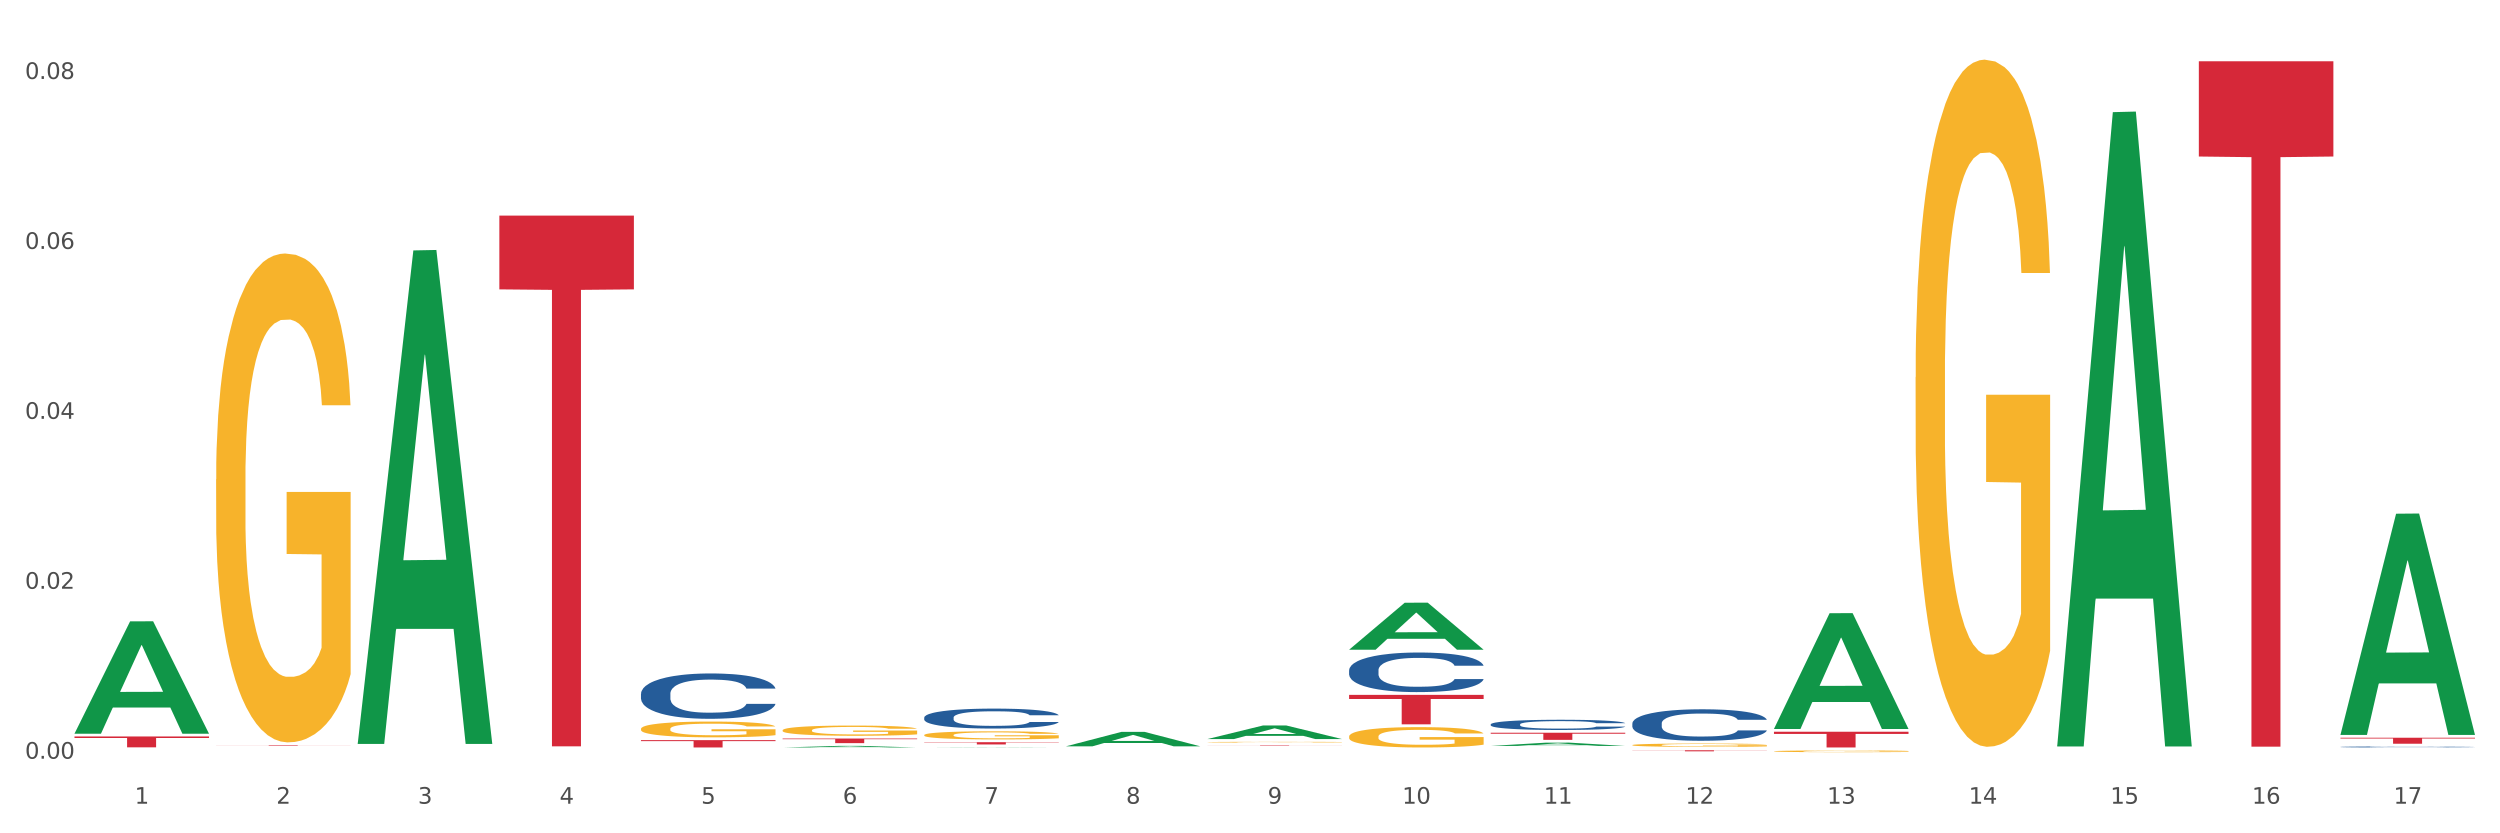 <?xml version="1.0" encoding="utf-8" standalone="no"?>
<!DOCTYPE svg PUBLIC "-//W3C//DTD SVG 1.1//EN"
  "http://www.w3.org/Graphics/SVG/1.1/DTD/svg11.dtd">
<svg xmlns:xlink="http://www.w3.org/1999/xlink" width="1080pt" height="360pt" viewBox="0 0 1080 360" xmlns="http://www.w3.org/2000/svg" version="1.1">
 <rect x="0" y="0" width="1080" height="360" fill="#333333" stroke="none"/>
 <defs>
  <style type="text/css">*{stroke-linejoin: round; stroke-linecap: butt}</style>
 </defs>
 <g id="figure_1">
  <g id="patch_1">
   <path d="M 0 360 
L 1080 360 
L 1080 0 
L 0 0 
z
" style="fill: #ffffff; stroke: #ffffff; stroke-linejoin: miter"/>
  </g>
  <g id="axes_1">
   <g id="matplotlib.axis_1">
    <g id="xtick_1">
     <g id="text_1">
      <!-- 1 -->
      <g style="fill: #4d4d4d" transform="translate(58.182 347.204) scale(0.096 -0.096)">
       <defs>
        <path id="DejaVuSans-31" d="M 794 531 
L 1825 531 
L 1825 4091 
L 703 3866 
L 703 4441 
L 1819 4666 
L 2450 4666 
L 2450 531 
L 3481 531 
L 3481 0 
L 794 0 
L 794 531 
z
" transform="scale(0.016)"/>
       </defs>
       <use xlink:href="#DejaVuSans-31"/>
      </g>
     </g>
    </g>
    <g id="xtick_2">
     <g id="text_2">
      <!-- 2 -->
      <g style="fill: #4d4d4d" transform="translate(119.364 347.204) scale(0.096 -0.096)">
       <defs>
        <path id="DejaVuSans-32" d="M 1228 531 
L 3431 531 
L 3431 0 
L 469 0 
L 469 531 
Q 828 903 1448 1529 
Q 2069 2156 2228 2338 
Q 2531 2678 2651 2914 
Q 2772 3150 2772 3378 
Q 2772 3750 2511 3984 
Q 2250 4219 1831 4219 
Q 1534 4219 1204 4116 
Q 875 4013 500 3803 
L 500 4441 
Q 881 4594 1212 4672 
Q 1544 4750 1819 4750 
Q 2544 4750 2975 4387 
Q 3406 4025 3406 3419 
Q 3406 3131 3298 2873 
Q 3191 2616 2906 2266 
Q 2828 2175 2409 1742 
Q 1991 1309 1228 531 
z
" transform="scale(0.016)"/>
       </defs>
       <use xlink:href="#DejaVuSans-32"/>
      </g>
     </g>
    </g>
    <g id="xtick_3">
     <g id="text_3">
      <!-- 3 -->
      <g style="fill: #4d4d4d" transform="translate(180.545 347.204) scale(0.096 -0.096)">
       <defs>
        <path id="DejaVuSans-33" d="M 2597 2516 
Q 3050 2419 3304 2112 
Q 3559 1806 3559 1356 
Q 3559 666 3084 287 
Q 2609 -91 1734 -91 
Q 1441 -91 1130 -33 
Q 819 25 488 141 
L 488 750 
Q 750 597 1062 519 
Q 1375 441 1716 441 
Q 2309 441 2620 675 
Q 2931 909 2931 1356 
Q 2931 1769 2642 2001 
Q 2353 2234 1838 2234 
L 1294 2234 
L 1294 2753 
L 1863 2753 
Q 2328 2753 2575 2939 
Q 2822 3125 2822 3475 
Q 2822 3834 2567 4026 
Q 2313 4219 1838 4219 
Q 1578 4219 1281 4162 
Q 984 4106 628 3988 
L 628 4550 
Q 988 4650 1302 4700 
Q 1616 4750 1894 4750 
Q 2613 4750 3031 4423 
Q 3450 4097 3450 3541 
Q 3450 3153 3228 2886 
Q 3006 2619 2597 2516 
z
" transform="scale(0.016)"/>
       </defs>
       <use xlink:href="#DejaVuSans-33"/>
      </g>
     </g>
    </g>
    <g id="xtick_4">
     <g id="text_4">
      <!-- 4 -->
      <g style="fill: #4d4d4d" transform="translate(241.726 347.204) scale(0.096 -0.096)">
       <defs>
        <path id="DejaVuSans-34" d="M 2419 4116 
L 825 1625 
L 2419 1625 
L 2419 4116 
z
M 2253 4666 
L 3047 4666 
L 3047 1625 
L 3713 1625 
L 3713 1100 
L 3047 1100 
L 3047 0 
L 2419 0 
L 2419 1100 
L 313 1100 
L 313 1709 
L 2253 4666 
z
" transform="scale(0.016)"/>
       </defs>
       <use xlink:href="#DejaVuSans-34"/>
      </g>
     </g>
    </g>
    <g id="xtick_5">
     <g id="text_5">
      <!-- 5 -->
      <g style="fill: #4d4d4d" transform="translate(302.908 347.204) scale(0.096 -0.096)">
       <defs>
        <path id="DejaVuSans-35" d="M 691 4666 
L 3169 4666 
L 3169 4134 
L 1269 4134 
L 1269 2991 
Q 1406 3038 1543 3061 
Q 1681 3084 1819 3084 
Q 2600 3084 3056 2656 
Q 3513 2228 3513 1497 
Q 3513 744 3044 326 
Q 2575 -91 1722 -91 
Q 1428 -91 1123 -41 
Q 819 9 494 109 
L 494 744 
Q 775 591 1075 516 
Q 1375 441 1709 441 
Q 2250 441 2565 725 
Q 2881 1009 2881 1497 
Q 2881 1984 2565 2268 
Q 2250 2553 1709 2553 
Q 1456 2553 1204 2497 
Q 953 2441 691 2322 
L 691 4666 
z
" transform="scale(0.016)"/>
       </defs>
       <use xlink:href="#DejaVuSans-35"/>
      </g>
     </g>
    </g>
    <g id="xtick_6">
     <g id="text_6">
      <!-- 6 -->
      <g style="fill: #4d4d4d" transform="translate(364.089 347.204) scale(0.096 -0.096)">
       <defs>
        <path id="DejaVuSans-36" d="M 2113 2584 
Q 1688 2584 1439 2293 
Q 1191 2003 1191 1497 
Q 1191 994 1439 701 
Q 1688 409 2113 409 
Q 2538 409 2786 701 
Q 3034 994 3034 1497 
Q 3034 2003 2786 2293 
Q 2538 2584 2113 2584 
z
M 3366 4563 
L 3366 3988 
Q 3128 4100 2886 4159 
Q 2644 4219 2406 4219 
Q 1781 4219 1451 3797 
Q 1122 3375 1075 2522 
Q 1259 2794 1537 2939 
Q 1816 3084 2150 3084 
Q 2853 3084 3261 2657 
Q 3669 2231 3669 1497 
Q 3669 778 3244 343 
Q 2819 -91 2113 -91 
Q 1303 -91 875 529 
Q 447 1150 447 2328 
Q 447 3434 972 4092 
Q 1497 4750 2381 4750 
Q 2619 4750 2861 4703 
Q 3103 4656 3366 4563 
z
" transform="scale(0.016)"/>
       </defs>
       <use xlink:href="#DejaVuSans-36"/>
      </g>
     </g>
    </g>
    <g id="xtick_7">
     <g id="text_7">
      <!-- 7 -->
      <g style="fill: #4d4d4d" transform="translate(425.271 347.204) scale(0.096 -0.096)">
       <defs>
        <path id="DejaVuSans-37" d="M 525 4666 
L 3525 4666 
L 3525 4397 
L 1831 0 
L 1172 0 
L 2766 4134 
L 525 4134 
L 525 4666 
z
" transform="scale(0.016)"/>
       </defs>
       <use xlink:href="#DejaVuSans-37"/>
      </g>
     </g>
    </g>
    <g id="xtick_8">
     <g id="text_8">
      <!-- 8 -->
      <g style="fill: #4d4d4d" transform="translate(486.452 347.204) scale(0.096 -0.096)">
       <defs>
        <path id="DejaVuSans-38" d="M 2034 2216 
Q 1584 2216 1326 1975 
Q 1069 1734 1069 1313 
Q 1069 891 1326 650 
Q 1584 409 2034 409 
Q 2484 409 2743 651 
Q 3003 894 3003 1313 
Q 3003 1734 2745 1975 
Q 2488 2216 2034 2216 
z
M 1403 2484 
Q 997 2584 770 2862 
Q 544 3141 544 3541 
Q 544 4100 942 4425 
Q 1341 4750 2034 4750 
Q 2731 4750 3128 4425 
Q 3525 4100 3525 3541 
Q 3525 3141 3298 2862 
Q 3072 2584 2669 2484 
Q 3125 2378 3379 2068 
Q 3634 1759 3634 1313 
Q 3634 634 3220 271 
Q 2806 -91 2034 -91 
Q 1263 -91 848 271 
Q 434 634 434 1313 
Q 434 1759 690 2068 
Q 947 2378 1403 2484 
z
M 1172 3481 
Q 1172 3119 1398 2916 
Q 1625 2713 2034 2713 
Q 2441 2713 2670 2916 
Q 2900 3119 2900 3481 
Q 2900 3844 2670 4047 
Q 2441 4250 2034 4250 
Q 1625 4250 1398 4047 
Q 1172 3844 1172 3481 
z
" transform="scale(0.016)"/>
       </defs>
       <use xlink:href="#DejaVuSans-38"/>
      </g>
     </g>
    </g>
    <g id="xtick_9">
     <g id="text_9">
      <!-- 9 -->
      <g style="fill: #4d4d4d" transform="translate(547.634 347.204) scale(0.096 -0.096)">
       <defs>
        <path id="DejaVuSans-39" d="M 703 97 
L 703 672 
Q 941 559 1184 500 
Q 1428 441 1663 441 
Q 2288 441 2617 861 
Q 2947 1281 2994 2138 
Q 2813 1869 2534 1725 
Q 2256 1581 1919 1581 
Q 1219 1581 811 2004 
Q 403 2428 403 3163 
Q 403 3881 828 4315 
Q 1253 4750 1959 4750 
Q 2769 4750 3195 4129 
Q 3622 3509 3622 2328 
Q 3622 1225 3098 567 
Q 2575 -91 1691 -91 
Q 1453 -91 1209 -44 
Q 966 3 703 97 
z
M 1959 2075 
Q 2384 2075 2632 2365 
Q 2881 2656 2881 3163 
Q 2881 3666 2632 3958 
Q 2384 4250 1959 4250 
Q 1534 4250 1286 3958 
Q 1038 3666 1038 3163 
Q 1038 2656 1286 2365 
Q 1534 2075 1959 2075 
z
" transform="scale(0.016)"/>
       </defs>
       <use xlink:href="#DejaVuSans-39"/>
      </g>
     </g>
    </g>
    <g id="xtick_10">
     <g id="text_10">
      <!-- 10 -->
      <g style="fill: #4d4d4d" transform="translate(605.761 347.204) scale(0.096 -0.096)">
       <defs>
        <path id="DejaVuSans-30" d="M 2034 4250 
Q 1547 4250 1301 3770 
Q 1056 3291 1056 2328 
Q 1056 1369 1301 889 
Q 1547 409 2034 409 
Q 2525 409 2770 889 
Q 3016 1369 3016 2328 
Q 3016 3291 2770 3770 
Q 2525 4250 2034 4250 
z
M 2034 4750 
Q 2819 4750 3233 4129 
Q 3647 3509 3647 2328 
Q 3647 1150 3233 529 
Q 2819 -91 2034 -91 
Q 1250 -91 836 529 
Q 422 1150 422 2328 
Q 422 3509 836 4129 
Q 1250 4750 2034 4750 
z
" transform="scale(0.016)"/>
       </defs>
       <use xlink:href="#DejaVuSans-31"/>
       <use xlink:href="#DejaVuSans-30" transform="translate(63.623 0)"/>
      </g>
     </g>
    </g>
    <g id="xtick_11">
     <g id="text_11">
      <!-- 11 -->
      <g style="fill: #4d4d4d" transform="translate(666.942 347.204) scale(0.096 -0.096)">
       <use xlink:href="#DejaVuSans-31"/>
       <use xlink:href="#DejaVuSans-31" transform="translate(63.623 0)"/>
      </g>
     </g>
    </g>
    <g id="xtick_12">
     <g id="text_12">
      <!-- 12 -->
      <g style="fill: #4d4d4d" transform="translate(728.124 347.204) scale(0.096 -0.096)">
       <use xlink:href="#DejaVuSans-31"/>
       <use xlink:href="#DejaVuSans-32" transform="translate(63.623 0)"/>
      </g>
     </g>
    </g>
    <g id="xtick_13">
     <g id="text_13">
      <!-- 13 -->
      <g style="fill: #4d4d4d" transform="translate(789.305 347.204) scale(0.096 -0.096)">
       <use xlink:href="#DejaVuSans-31"/>
       <use xlink:href="#DejaVuSans-33" transform="translate(63.623 0)"/>
      </g>
     </g>
    </g>
    <g id="xtick_14">
     <g id="text_14">
      <!-- 14 -->
      <g style="fill: #4d4d4d" transform="translate(850.487 347.204) scale(0.096 -0.096)">
       <use xlink:href="#DejaVuSans-31"/>
       <use xlink:href="#DejaVuSans-34" transform="translate(63.623 0)"/>
      </g>
     </g>
    </g>
    <g id="xtick_15">
     <g id="text_15">
      <!-- 15 -->
      <g style="fill: #4d4d4d" transform="translate(911.668 347.204) scale(0.096 -0.096)">
       <use xlink:href="#DejaVuSans-31"/>
       <use xlink:href="#DejaVuSans-35" transform="translate(63.623 0)"/>
      </g>
     </g>
    </g>
    <g id="xtick_16">
     <g id="text_16">
      <!-- 16 -->
      <g style="fill: #4d4d4d" transform="translate(972.849 347.204) scale(0.096 -0.096)">
       <use xlink:href="#DejaVuSans-31"/>
       <use xlink:href="#DejaVuSans-36" transform="translate(63.623 0)"/>
      </g>
     </g>
    </g>
    <g id="xtick_17">
     <g id="text_17">
      <!-- 17 -->
      <g style="fill: #4d4d4d" transform="translate(1034.031 347.204) scale(0.096 -0.096)">
       <use xlink:href="#DejaVuSans-31"/>
       <use xlink:href="#DejaVuSans-37" transform="translate(63.623 0)"/>
      </g>
     </g>
    </g>
    <g id="xtick_18"/>
    <g id="xtick_19"/>
    <g id="xtick_20"/>
    <g id="xtick_21"/>
    <g id="xtick_22"/>
    <g id="xtick_23"/>
    <g id="xtick_24"/>
    <g id="xtick_25"/>
    <g id="xtick_26"/>
    <g id="xtick_27"/>
    <g id="xtick_28"/>
    <g id="xtick_29"/>
    <g id="xtick_30"/>
    <g id="xtick_31"/>
    <g id="xtick_32"/>
    <g id="xtick_33"/>
   </g>
   <g id="matplotlib.axis_2">
    <g id="ytick_1">
     <g id="text_18">
      <!-- 0.00 -->
      <g style="fill: #4d4d4d" transform="translate(10.8 327.759) scale(0.096 -0.096)">
       <defs>
        <path id="DejaVuSans-2e" d="M 684 794 
L 1344 794 
L 1344 0 
L 684 0 
L 684 794 
z
" transform="scale(0.016)"/>
       </defs>
       <use xlink:href="#DejaVuSans-30"/>
       <use xlink:href="#DejaVuSans-2e" transform="translate(63.623 0)"/>
       <use xlink:href="#DejaVuSans-30" transform="translate(95.41 0)"/>
       <use xlink:href="#DejaVuSans-30" transform="translate(159.033 0)"/>
      </g>
     </g>
    </g>
    <g id="ytick_2">
     <g id="text_19">
      <!-- 0.02 -->
      <g style="fill: #4d4d4d" transform="translate(10.8 254.347) scale(0.096 -0.096)">
       <use xlink:href="#DejaVuSans-30"/>
       <use xlink:href="#DejaVuSans-2e" transform="translate(63.623 0)"/>
       <use xlink:href="#DejaVuSans-30" transform="translate(95.41 0)"/>
       <use xlink:href="#DejaVuSans-32" transform="translate(159.033 0)"/>
      </g>
     </g>
    </g>
    <g id="ytick_3">
     <g id="text_20">
      <!-- 0.04 -->
      <g style="fill: #4d4d4d" transform="translate(10.8 180.935) scale(0.096 -0.096)">
       <use xlink:href="#DejaVuSans-30"/>
       <use xlink:href="#DejaVuSans-2e" transform="translate(63.623 0)"/>
       <use xlink:href="#DejaVuSans-30" transform="translate(95.41 0)"/>
       <use xlink:href="#DejaVuSans-34" transform="translate(159.033 0)"/>
      </g>
     </g>
    </g>
    <g id="ytick_4">
     <g id="text_21">
      <!-- 0.06 -->
      <g style="fill: #4d4d4d" transform="translate(10.8 107.522) scale(0.096 -0.096)">
       <use xlink:href="#DejaVuSans-30"/>
       <use xlink:href="#DejaVuSans-2e" transform="translate(63.623 0)"/>
       <use xlink:href="#DejaVuSans-30" transform="translate(95.41 0)"/>
       <use xlink:href="#DejaVuSans-36" transform="translate(159.033 0)"/>
      </g>
     </g>
    </g>
    <g id="ytick_5">
     <g id="text_22">
      <!-- 0.08 -->
      <g style="fill: #4d4d4d" transform="translate(10.8 34.11) scale(0.096 -0.096)">
       <use xlink:href="#DejaVuSans-30"/>
       <use xlink:href="#DejaVuSans-2e" transform="translate(63.623 0)"/>
       <use xlink:href="#DejaVuSans-30" transform="translate(95.41 0)"/>
       <use xlink:href="#DejaVuSans-38" transform="translate(159.033 0)"/>
      </g>
     </g>
    </g>
    <g id="ytick_6"/>
    <g id="ytick_7"/>
    <g id="ytick_8"/>
    <g id="ytick_9"/>
   </g>
   <g id="PolyCollection_1">
    <path d="M 32.175 316.882 
L 32.235 316.836 
L 56.203 268.431 
L 66.15 268.386 
L 90.297 316.973 
L 78.793 316.973 
L 73.58 305.659 
L 48.833 305.659 
L 48.653 305.841 
L 43.62 316.973 
L 32.175 316.973 
L 32.175 316.882 
L 51.949 298.907 
L 70.464 298.861 
L 61.296 278.742 
L 61.176 278.65 
L 61.056 278.787 
L 51.889 298.861 
L 51.949 298.907 
L 32.175 316.882 
z
" clip-path="url(#pb3b359bdb6)" style="fill: #109648"/>
    <path d="M 949.896 26.472 
L 1008.019 26.472 
L 1008.019 67.617 
L 985.155 67.895 
L 985.155 322.548 
L 972.622 322.548 
L 972.622 67.895 
L 949.896 67.617 
L 949.896 26.75 
L 949.896 26.472 
z
" clip-path="url(#pb3b359bdb6)" style="fill: #d62839"/>
    <path d="M 766.352 316.114 
L 824.474 316.114 
L 824.474 317.06 
L 801.611 317.066 
L 801.611 322.918 
L 789.078 322.918 
L 789.078 317.066 
L 766.352 317.06 
L 766.352 316.121 
L 766.352 316.114 
z
" clip-path="url(#pb3b359bdb6)" style="fill: #d62839"/>
    <path d="M 705.171 324.112 
L 763.293 324.112 
L 763.293 324.176 
L 740.43 324.176 
L 740.43 324.573 
L 727.896 324.573 
L 727.896 324.176 
L 705.171 324.176 
L 705.171 324.112 
L 705.171 324.112 
z
" clip-path="url(#pb3b359bdb6)" style="fill: #d62839"/>
    <path d="M 643.989 316.549 
L 702.112 316.549 
L 702.112 316.976 
L 679.248 316.979 
L 679.248 319.625 
L 666.715 319.625 
L 666.715 316.979 
L 643.989 316.976 
L 643.989 316.552 
L 643.989 316.549 
z
" clip-path="url(#pb3b359bdb6)" style="fill: #d62839"/>
    <path d="M 582.808 300.183 
L 640.93 300.183 
L 640.93 301.954 
L 618.067 301.966 
L 618.067 312.924 
L 605.533 312.924 
L 605.533 301.966 
L 582.808 301.954 
L 582.808 300.195 
L 582.808 300.183 
z
" clip-path="url(#pb3b359bdb6)" style="fill: #d62839"/>
    <path d="M 276.901 299.735 
L 276.969 299.717 
L 276.969 299.216 
L 277.175 298.536 
L 277.931 297.284 
L 278.893 296.335 
L 280.542 295.226 
L 281.435 294.761 
L 282.603 294.242 
L 285.008 293.401 
L 287.756 292.685 
L 289.679 292.291 
L 291.122 292.041 
L 294.351 291.594 
L 296.206 291.397 
L 298.13 291.236 
L 299.779 291.128 
L 302.527 291.003 
L 304.725 290.949 
L 307.267 290.932 
L 309.397 290.949 
L 312.214 291.021 
L 316.336 291.236 
L 317.916 291.361 
L 320.046 291.576 
L 322.244 291.862 
L 324.031 292.148 
L 326.092 292.56 
L 328.221 293.097 
L 330.283 293.777 
L 331.725 294.403 
L 332.893 295.065 
L 333.924 295.87 
L 334.679 296.747 
L 335.023 297.48 
L 322.45 297.48 
L 322.107 296.818 
L 321.42 296.103 
L 320.733 295.619 
L 319.977 295.226 
L 318.809 294.779 
L 317.779 294.492 
L 316.061 294.152 
L 314.481 293.938 
L 313.176 293.812 
L 311.595 293.705 
L 308.229 293.598 
L 305.824 293.598 
L 304.313 293.633 
L 302.458 293.723 
L 300.878 293.848 
L 299.023 294.063 
L 297.58 294.295 
L 296.137 294.6 
L 295.313 294.814 
L 294.076 295.208 
L 293.252 295.53 
L 292.153 296.085 
L 291.534 296.478 
L 290.435 297.498 
L 289.954 298.25 
L 289.748 298.769 
L 289.611 299.341 
L 289.611 302.133 
L 290.023 303.385 
L 290.366 303.922 
L 290.916 304.53 
L 291.947 305.317 
L 293.458 306.087 
L 295.038 306.642 
L 296.343 306.982 
L 297.58 307.232 
L 298.817 307.429 
L 300.328 307.608 
L 301.565 307.715 
L 303.42 307.822 
L 305.618 307.876 
L 307.336 307.876 
L 310.84 307.787 
L 312.42 307.697 
L 313.931 307.572 
L 315.58 307.375 
L 316.886 307.16 
L 317.641 306.999 
L 318.878 306.659 
L 319.84 306.302 
L 320.664 305.89 
L 321.214 305.532 
L 321.832 304.995 
L 322.313 304.387 
L 322.45 304.065 
L 335.023 304.065 
L 334.748 304.709 
L 334.267 305.335 
L 333.305 306.176 
L 332.55 306.659 
L 331.382 307.25 
L 330.145 307.751 
L 328.428 308.306 
L 326.847 308.717 
L 325.199 309.075 
L 323.412 309.397 
L 320.183 309.844 
L 319.015 309.97 
L 316.542 310.184 
L 314.618 310.31 
L 311.802 310.435 
L 308.916 310.506 
L 305.893 310.524 
L 303.214 310.489 
L 300.26 310.381 
L 298.405 310.274 
L 296.343 310.113 
L 293.939 309.862 
L 291.672 309.558 
L 289.542 309.2 
L 287.55 308.789 
L 285.695 308.323 
L 283.29 307.554 
L 281.504 306.803 
L 280.198 306.105 
L 279.305 305.514 
L 278.412 304.763 
L 277.931 304.244 
L 277.175 302.991 
L 276.901 301.828 
L 276.901 299.735 
z
" clip-path="url(#pb3b359bdb6)" style="fill: #255c99"/>
    <path d="M 399.263 309.987 
L 399.332 309.979 
L 399.332 309.758 
L 399.538 309.459 
L 400.294 308.909 
L 401.256 308.491 
L 402.905 308.004 
L 403.798 307.799 
L 404.966 307.571 
L 407.37 307.201 
L 410.118 306.886 
L 412.042 306.713 
L 413.485 306.603 
L 416.714 306.406 
L 418.569 306.319 
L 420.493 306.249 
L 422.141 306.201 
L 424.89 306.146 
L 427.088 306.123 
L 429.63 306.115 
L 431.76 306.123 
L 434.577 306.154 
L 438.699 306.249 
L 440.279 306.304 
L 442.409 306.398 
L 444.607 306.524 
L 446.393 306.65 
L 448.455 306.831 
L 450.584 307.067 
L 452.645 307.366 
L 454.088 307.642 
L 455.256 307.933 
L 456.287 308.287 
L 457.042 308.672 
L 457.386 308.995 
L 444.813 308.995 
L 444.47 308.704 
L 443.783 308.389 
L 443.096 308.177 
L 442.34 308.004 
L 441.172 307.807 
L 440.142 307.681 
L 438.424 307.531 
L 436.844 307.437 
L 435.538 307.382 
L 433.958 307.335 
L 430.592 307.287 
L 428.187 307.287 
L 426.676 307.303 
L 424.821 307.343 
L 423.241 307.398 
L 421.386 307.492 
L 419.943 307.594 
L 418.5 307.728 
L 417.676 307.823 
L 416.439 307.996 
L 415.615 308.137 
L 414.515 308.381 
L 413.897 308.554 
L 412.798 309.003 
L 412.317 309.334 
L 412.111 309.562 
L 411.973 309.814 
L 411.973 311.041 
L 412.386 311.592 
L 412.729 311.828 
L 413.279 312.096 
L 414.309 312.442 
L 415.821 312.78 
L 417.401 313.024 
L 418.706 313.174 
L 419.943 313.284 
L 421.18 313.371 
L 422.691 313.449 
L 423.928 313.496 
L 425.783 313.544 
L 427.981 313.567 
L 429.699 313.567 
L 433.203 313.528 
L 434.783 313.489 
L 436.294 313.434 
L 437.943 313.347 
L 439.248 313.253 
L 440.004 313.182 
L 441.241 313.032 
L 442.203 312.875 
L 443.027 312.694 
L 443.577 312.536 
L 444.195 312.3 
L 444.676 312.033 
L 444.813 311.891 
L 457.386 311.891 
L 457.111 312.174 
L 456.63 312.45 
L 455.668 312.82 
L 454.913 313.032 
L 453.745 313.292 
L 452.508 313.512 
L 450.79 313.756 
L 449.21 313.937 
L 447.561 314.095 
L 445.775 314.236 
L 442.546 314.433 
L 441.378 314.488 
L 438.905 314.582 
L 436.981 314.638 
L 434.164 314.693 
L 431.279 314.724 
L 428.256 314.732 
L 425.577 314.716 
L 422.622 314.669 
L 420.767 314.622 
L 418.706 314.551 
L 416.302 314.441 
L 414.035 314.307 
L 411.905 314.15 
L 409.912 313.969 
L 408.057 313.764 
L 405.653 313.426 
L 403.867 313.095 
L 402.561 312.788 
L 401.668 312.529 
L 400.775 312.198 
L 400.294 311.97 
L 399.538 311.419 
L 399.263 310.907 
L 399.263 309.987 
z
" clip-path="url(#pb3b359bdb6)" style="fill: #255c99"/>
    <path d="M 582.808 289.572 
L 582.876 289.556 
L 582.876 289.119 
L 583.083 288.525 
L 583.838 287.432 
L 584.8 286.604 
L 586.449 285.636 
L 587.342 285.23 
L 588.51 284.777 
L 590.915 284.043 
L 593.663 283.418 
L 595.586 283.074 
L 597.029 282.856 
L 600.258 282.465 
L 602.113 282.293 
L 604.037 282.153 
L 605.686 282.059 
L 608.434 281.95 
L 610.632 281.903 
L 613.174 281.887 
L 615.304 281.903 
L 618.121 281.965 
L 622.243 282.153 
L 623.823 282.262 
L 625.953 282.45 
L 628.151 282.699 
L 629.938 282.949 
L 631.999 283.309 
L 634.129 283.777 
L 636.19 284.371 
L 637.632 284.917 
L 638.8 285.495 
L 639.831 286.198 
L 640.587 286.963 
L 640.93 287.604 
L 628.358 287.604 
L 628.014 287.026 
L 627.327 286.401 
L 626.64 285.979 
L 625.884 285.636 
L 624.716 285.245 
L 623.686 284.995 
L 621.968 284.699 
L 620.388 284.511 
L 619.083 284.402 
L 617.503 284.308 
L 614.136 284.214 
L 611.732 284.214 
L 610.22 284.246 
L 608.365 284.324 
L 606.785 284.433 
L 604.93 284.621 
L 603.487 284.824 
L 602.044 285.089 
L 601.22 285.277 
L 599.983 285.62 
L 599.159 285.901 
L 598.06 286.385 
L 597.441 286.729 
L 596.342 287.619 
L 595.861 288.275 
L 595.655 288.728 
L 595.518 289.228 
L 595.518 291.665 
L 595.93 292.758 
L 596.273 293.227 
L 596.823 293.758 
L 597.854 294.445 
L 599.365 295.116 
L 600.945 295.601 
L 602.251 295.897 
L 603.487 296.116 
L 604.724 296.288 
L 606.235 296.444 
L 607.472 296.538 
L 609.327 296.631 
L 611.525 296.678 
L 613.243 296.678 
L 616.747 296.6 
L 618.327 296.522 
L 619.838 296.413 
L 621.487 296.241 
L 622.793 296.054 
L 623.548 295.913 
L 624.785 295.616 
L 625.747 295.304 
L 626.571 294.945 
L 627.121 294.632 
L 627.739 294.164 
L 628.22 293.633 
L 628.358 293.352 
L 640.93 293.352 
L 640.655 293.914 
L 640.174 294.46 
L 639.213 295.195 
L 638.457 295.616 
L 637.289 296.132 
L 636.052 296.569 
L 634.335 297.053 
L 632.754 297.412 
L 631.106 297.725 
L 629.319 298.006 
L 626.09 298.396 
L 624.922 298.506 
L 622.449 298.693 
L 620.525 298.803 
L 617.709 298.912 
L 614.823 298.974 
L 611.8 298.99 
L 609.121 298.959 
L 606.167 298.865 
L 604.312 298.771 
L 602.251 298.631 
L 599.846 298.412 
L 597.579 298.147 
L 595.449 297.834 
L 593.457 297.475 
L 591.602 297.069 
L 589.197 296.397 
L 587.411 295.741 
L 586.105 295.132 
L 585.212 294.617 
L 584.319 293.961 
L 583.838 293.508 
L 583.083 292.414 
L 582.808 291.399 
L 582.808 289.572 
z
" clip-path="url(#pb3b359bdb6)" style="fill: #255c99"/>
    <path d="M 643.989 312.922 
L 644.058 312.918 
L 644.058 312.805 
L 644.264 312.651 
L 645.02 312.369 
L 645.982 312.155 
L 647.63 311.905 
L 648.524 311.8 
L 649.691 311.683 
L 652.096 311.493 
L 654.844 311.331 
L 656.768 311.243 
L 658.211 311.186 
L 661.44 311.085 
L 663.295 311.041 
L 665.218 311.004 
L 666.867 310.98 
L 669.615 310.952 
L 671.814 310.94 
L 674.356 310.936 
L 676.485 310.94 
L 679.302 310.956 
L 683.424 311.004 
L 685.005 311.033 
L 687.134 311.081 
L 689.333 311.146 
L 691.119 311.21 
L 693.18 311.303 
L 695.31 311.424 
L 697.371 311.578 
L 698.814 311.719 
L 699.982 311.868 
L 701.012 312.05 
L 701.768 312.248 
L 702.112 312.413 
L 689.539 312.413 
L 689.195 312.264 
L 688.508 312.102 
L 687.821 311.993 
L 687.066 311.905 
L 685.898 311.804 
L 684.867 311.739 
L 683.15 311.662 
L 681.569 311.614 
L 680.264 311.586 
L 678.684 311.562 
L 675.318 311.537 
L 672.913 311.537 
L 671.401 311.545 
L 669.547 311.566 
L 667.966 311.594 
L 666.111 311.642 
L 664.669 311.695 
L 663.226 311.763 
L 662.401 311.812 
L 661.165 311.901 
L 660.34 311.973 
L 659.241 312.098 
L 658.623 312.187 
L 657.524 312.417 
L 657.043 312.587 
L 656.837 312.704 
L 656.699 312.833 
L 656.699 313.463 
L 657.111 313.745 
L 657.455 313.866 
L 658.004 314.003 
L 659.035 314.181 
L 660.546 314.355 
L 662.127 314.48 
L 663.432 314.556 
L 664.669 314.613 
L 665.905 314.657 
L 667.417 314.698 
L 668.653 314.722 
L 670.508 314.746 
L 672.707 314.758 
L 674.424 314.758 
L 677.928 314.738 
L 679.508 314.718 
L 681.02 314.69 
L 682.669 314.645 
L 683.974 314.597 
L 684.73 314.56 
L 685.966 314.484 
L 686.928 314.403 
L 687.753 314.31 
L 688.302 314.229 
L 688.921 314.108 
L 689.402 313.971 
L 689.539 313.899 
L 702.112 313.899 
L 701.837 314.044 
L 701.356 314.185 
L 700.394 314.375 
L 699.638 314.484 
L 698.47 314.617 
L 697.234 314.73 
L 695.516 314.855 
L 693.936 314.948 
L 692.287 315.029 
L 690.501 315.101 
L 687.272 315.202 
L 686.104 315.23 
L 683.631 315.279 
L 681.707 315.307 
L 678.89 315.335 
L 676.005 315.352 
L 672.982 315.356 
L 670.302 315.348 
L 667.348 315.323 
L 665.493 315.299 
L 663.432 315.263 
L 661.027 315.206 
L 658.76 315.138 
L 656.63 315.057 
L 654.638 314.964 
L 652.783 314.859 
L 650.378 314.686 
L 648.592 314.516 
L 647.287 314.359 
L 646.394 314.225 
L 645.501 314.056 
L 645.02 313.939 
L 644.264 313.656 
L 643.989 313.394 
L 643.989 312.922 
z
" clip-path="url(#pb3b359bdb6)" style="fill: #255c99"/>
    <path d="M 705.171 312.525 
L 705.239 312.513 
L 705.239 312.165 
L 705.445 311.693 
L 706.201 310.823 
L 707.163 310.164 
L 708.812 309.393 
L 709.705 309.07 
L 710.873 308.71 
L 713.277 308.125 
L 716.026 307.628 
L 717.949 307.355 
L 719.392 307.181 
L 722.621 306.87 
L 724.476 306.733 
L 726.4 306.621 
L 728.049 306.547 
L 730.797 306.46 
L 732.995 306.423 
L 735.537 306.41 
L 737.667 306.423 
L 740.484 306.472 
L 744.606 306.621 
L 746.186 306.708 
L 748.316 306.858 
L 750.514 307.056 
L 752.301 307.255 
L 754.362 307.541 
L 756.491 307.914 
L 758.552 308.386 
L 759.995 308.821 
L 761.163 309.281 
L 762.194 309.841 
L 762.949 310.45 
L 763.293 310.959 
L 750.72 310.959 
L 750.377 310.499 
L 749.69 310.002 
L 749.003 309.667 
L 748.247 309.393 
L 747.079 309.082 
L 746.049 308.884 
L 744.331 308.647 
L 742.751 308.498 
L 741.446 308.411 
L 739.865 308.337 
L 736.499 308.262 
L 734.094 308.262 
L 732.583 308.287 
L 730.728 308.349 
L 729.148 308.436 
L 727.293 308.585 
L 725.85 308.747 
L 724.407 308.958 
L 723.583 309.107 
L 722.346 309.381 
L 721.522 309.604 
L 720.423 309.99 
L 719.804 310.263 
L 718.705 310.972 
L 718.224 311.494 
L 718.018 311.854 
L 717.881 312.252 
L 717.881 314.191 
L 718.293 315.061 
L 718.636 315.434 
L 719.186 315.856 
L 720.216 316.403 
L 721.728 316.938 
L 723.308 317.323 
L 724.613 317.559 
L 725.85 317.733 
L 727.087 317.87 
L 728.598 317.994 
L 729.835 318.069 
L 731.69 318.143 
L 733.888 318.181 
L 735.606 318.181 
L 739.11 318.119 
L 740.69 318.056 
L 742.201 317.969 
L 743.85 317.833 
L 745.155 317.684 
L 745.911 317.572 
L 747.148 317.336 
L 748.11 317.087 
L 748.934 316.801 
L 749.484 316.553 
L 750.102 316.18 
L 750.583 315.757 
L 750.72 315.533 
L 763.293 315.533 
L 763.018 315.981 
L 762.537 316.416 
L 761.575 317 
L 760.82 317.336 
L 759.652 317.746 
L 758.415 318.094 
L 756.697 318.479 
L 755.117 318.765 
L 753.468 319.014 
L 751.682 319.237 
L 748.453 319.548 
L 747.285 319.635 
L 744.812 319.784 
L 742.888 319.871 
L 740.071 319.958 
L 737.186 320.008 
L 734.163 320.02 
L 731.484 319.995 
L 728.529 319.921 
L 726.674 319.846 
L 724.613 319.734 
L 722.209 319.56 
L 719.942 319.349 
L 717.812 319.101 
L 715.819 318.815 
L 713.965 318.491 
L 711.56 317.957 
L 709.774 317.435 
L 708.468 316.95 
L 707.575 316.54 
L 706.682 316.018 
L 706.201 315.658 
L 705.445 314.788 
L 705.171 313.98 
L 705.171 312.525 
z
" clip-path="url(#pb3b359bdb6)" style="fill: #255c99"/>
    <path d="M 1011.078 322.676 
L 1011.146 322.676 
L 1011.146 322.665 
L 1011.352 322.649 
L 1012.108 322.621 
L 1013.07 322.6 
L 1014.719 322.575 
L 1015.612 322.565 
L 1016.78 322.553 
L 1019.185 322.534 
L 1021.933 322.518 
L 1023.856 322.509 
L 1025.299 322.504 
L 1028.528 322.494 
L 1030.383 322.489 
L 1032.307 322.486 
L 1033.956 322.483 
L 1036.704 322.481 
L 1038.902 322.479 
L 1041.444 322.479 
L 1043.574 322.479 
L 1046.391 322.481 
L 1050.513 322.486 
L 1052.093 322.489 
L 1054.223 322.493 
L 1056.421 322.5 
L 1058.208 322.506 
L 1060.269 322.515 
L 1062.398 322.528 
L 1064.46 322.543 
L 1065.902 322.557 
L 1067.07 322.572 
L 1068.101 322.59 
L 1068.856 322.609 
L 1069.2 322.626 
L 1056.627 322.626 
L 1056.284 322.611 
L 1055.597 322.595 
L 1054.91 322.584 
L 1054.154 322.575 
L 1052.986 322.565 
L 1051.956 322.559 
L 1050.238 322.551 
L 1048.658 322.546 
L 1047.353 322.544 
L 1045.772 322.541 
L 1042.406 322.539 
L 1040.001 322.539 
L 1038.49 322.54 
L 1036.635 322.542 
L 1035.055 322.544 
L 1033.2 322.549 
L 1031.757 322.554 
L 1030.314 322.561 
L 1029.49 322.566 
L 1028.253 322.575 
L 1027.429 322.582 
L 1026.33 322.595 
L 1025.711 322.603 
L 1024.612 322.626 
L 1024.131 322.643 
L 1023.925 322.655 
L 1023.788 322.668 
L 1023.788 322.73 
L 1024.2 322.758 
L 1024.543 322.77 
L 1025.093 322.784 
L 1026.124 322.801 
L 1027.635 322.819 
L 1029.215 322.831 
L 1030.52 322.839 
L 1031.757 322.844 
L 1032.994 322.849 
L 1034.505 322.853 
L 1035.742 322.855 
L 1037.597 322.858 
L 1039.795 322.859 
L 1041.513 322.859 
L 1045.017 322.857 
L 1046.597 322.855 
L 1048.108 322.852 
L 1049.757 322.848 
L 1051.063 322.843 
L 1051.818 322.839 
L 1053.055 322.832 
L 1054.017 322.824 
L 1054.841 322.814 
L 1055.391 322.806 
L 1056.009 322.794 
L 1056.49 322.781 
L 1056.627 322.773 
L 1069.2 322.773 
L 1068.925 322.788 
L 1068.444 322.802 
L 1067.482 322.821 
L 1066.727 322.832 
L 1065.559 322.845 
L 1064.322 322.856 
L 1062.605 322.868 
L 1061.024 322.878 
L 1059.376 322.886 
L 1057.589 322.893 
L 1054.36 322.903 
L 1053.192 322.906 
L 1050.719 322.911 
L 1048.795 322.913 
L 1045.979 322.916 
L 1043.093 322.918 
L 1040.07 322.918 
L 1037.391 322.917 
L 1034.437 322.915 
L 1032.582 322.913 
L 1030.52 322.909 
L 1028.116 322.903 
L 1025.849 322.897 
L 1023.719 322.889 
L 1021.727 322.879 
L 1019.872 322.869 
L 1017.467 322.852 
L 1015.681 322.835 
L 1014.375 322.819 
L 1013.482 322.806 
L 1012.589 322.789 
L 1012.108 322.777 
L 1011.352 322.749 
L 1011.078 322.723 
L 1011.078 322.676 
z
" clip-path="url(#pb3b359bdb6)" style="fill: #255c99"/>
    <path d="M 521.626 321.983 
L 579.749 321.983 
L 579.749 322.01 
L 556.885 322.01 
L 556.885 322.171 
L 544.352 322.171 
L 544.352 322.01 
L 521.626 322.01 
L 521.626 321.984 
L 521.626 321.983 
z
" clip-path="url(#pb3b359bdb6)" style="fill: #d62839"/>
    <path d="M 399.263 320.627 
L 457.386 320.627 
L 457.386 320.763 
L 434.523 320.764 
L 434.523 321.604 
L 421.989 321.604 
L 421.989 320.764 
L 399.263 320.763 
L 399.263 320.628 
L 399.263 320.627 
z
" clip-path="url(#pb3b359bdb6)" style="fill: #d62839"/>
    <path d="M 338.082 319.053 
L 396.204 319.053 
L 396.204 319.327 
L 373.341 319.329 
L 373.341 321.028 
L 360.808 321.028 
L 360.808 319.329 
L 338.082 319.327 
L 338.082 319.055 
L 338.082 319.053 
z
" clip-path="url(#pb3b359bdb6)" style="fill: #d62839"/>
    <path d="M 276.901 319.733 
L 335.023 319.733 
L 335.023 320.175 
L 312.16 320.178 
L 312.16 322.918 
L 299.626 322.918 
L 299.626 320.178 
L 276.901 320.175 
L 276.901 319.736 
L 276.901 319.733 
z
" clip-path="url(#pb3b359bdb6)" style="fill: #d62839"/>
    <path d="M 215.719 93.148 
L 273.842 93.148 
L 273.842 125.009 
L 250.978 125.224 
L 250.978 322.416 
L 238.445 322.416 
L 238.445 125.224 
L 215.719 125.009 
L 215.719 93.363 
L 215.719 93.148 
z
" clip-path="url(#pb3b359bdb6)" style="fill: #d62839"/>
    <path d="M 93.356 321.906 
L 151.479 321.906 
L 151.479 321.938 
L 128.615 321.938 
L 128.615 322.137 
L 116.082 322.137 
L 116.082 321.938 
L 93.356 321.938 
L 93.356 321.906 
L 93.356 321.906 
z
" clip-path="url(#pb3b359bdb6)" style="fill: #d62839"/>
    <path d="M 32.175 318.166 
L 90.297 318.166 
L 90.297 318.816 
L 67.434 318.821 
L 67.434 322.843 
L 54.901 322.843 
L 54.901 318.821 
L 32.175 318.816 
L 32.175 318.171 
L 32.175 318.166 
z
" clip-path="url(#pb3b359bdb6)" style="fill: #d62839"/>
    <path d="M 827.533 162.941 
L 827.602 162.67 
L 827.602 152.91 
L 827.739 144.506 
L 828.425 124.172 
L 829.455 107.364 
L 830.21 98.417 
L 830.964 91.097 
L 831.857 83.777 
L 832.954 76.186 
L 834.945 65.07 
L 836.18 59.377 
L 837.689 53.413 
L 840.434 44.737 
L 842.424 39.857 
L 844.483 35.791 
L 847.845 30.911 
L 850.041 28.742 
L 852.374 27.115 
L 855.188 26.031 
L 857.315 25.759 
L 861.981 26.573 
L 865.961 29.013 
L 867.883 30.911 
L 870.353 34.164 
L 871.657 36.333 
L 873.784 40.671 
L 875.98 46.364 
L 877.49 51.244 
L 879.754 60.462 
L 881.47 69.679 
L 883.048 81.066 
L 883.872 88.928 
L 884.489 96.248 
L 885.038 104.652 
L 885.587 117.937 
L 873.235 117.937 
L 872.755 108.448 
L 872 99.501 
L 870.902 90.826 
L 869.941 85.404 
L 868.295 78.626 
L 866.785 74.288 
L 865.207 71.035 
L 863.285 68.324 
L 861.775 66.968 
L 859.648 65.884 
L 855.462 66.155 
L 852.649 68.324 
L 850.727 71.035 
L 849.492 73.475 
L 848.394 76.186 
L 847.159 79.981 
L 845.718 85.675 
L 844.689 90.826 
L 843.659 97.332 
L 842.836 103.839 
L 842.081 111.43 
L 841.464 119.564 
L 840.983 127.968 
L 840.571 138.27 
L 840.228 155.35 
L 840.228 192.492 
L 840.366 200.896 
L 840.709 212.012 
L 841.12 220.416 
L 841.807 230.447 
L 842.424 237.225 
L 843.591 246.985 
L 844.895 255.118 
L 845.924 260.27 
L 846.953 264.607 
L 848.737 270.572 
L 850.727 275.452 
L 852.443 278.434 
L 854.776 281.145 
L 856.354 282.229 
L 857.727 282.772 
L 861.089 282.772 
L 863.491 281.958 
L 866.167 280.061 
L 868.226 277.621 
L 869.941 274.638 
L 871.863 269.758 
L 873.098 265.149 
L 873.098 208.488 
L 858.001 208.216 
L 858.001 170.532 
L 885.656 170.532 
L 885.656 281.145 
L 884.489 286.838 
L 883.185 291.989 
L 881.813 296.598 
L 879.754 302.292 
L 877.284 307.714 
L 875.088 311.509 
L 872.755 314.763 
L 870.01 317.745 
L 866.442 320.456 
L 864.246 321.54 
L 861.501 322.354 
L 858.276 322.625 
L 855.462 322.083 
L 852.717 320.727 
L 849.835 318.287 
L 847.022 314.763 
L 844.895 311.238 
L 842.767 306.9 
L 840.503 301.207 
L 838.719 295.785 
L 837.346 290.905 
L 835.837 284.669 
L 834.19 276.536 
L 832.954 269.216 
L 831.857 261.625 
L 830.69 251.865 
L 829.867 243.461 
L 829.043 232.887 
L 828.563 225.025 
L 828.014 212.825 
L 827.602 195.745 
L 827.533 162.941 
z
" clip-path="url(#pb3b359bdb6)" style="fill: #f7b32b"/>
    <path d="M 766.352 324.544 
L 766.421 324.543 
L 766.421 324.519 
L 766.558 324.497 
L 767.244 324.446 
L 768.273 324.403 
L 769.028 324.38 
L 769.783 324.362 
L 770.675 324.343 
L 771.773 324.324 
L 773.763 324.295 
L 774.998 324.281 
L 776.508 324.266 
L 779.253 324.244 
L 781.243 324.231 
L 783.301 324.221 
L 786.664 324.209 
L 788.86 324.203 
L 791.193 324.199 
L 794.006 324.196 
L 796.134 324.196 
L 800.8 324.198 
L 804.78 324.204 
L 806.701 324.209 
L 809.172 324.217 
L 810.476 324.222 
L 812.603 324.233 
L 814.799 324.248 
L 816.308 324.26 
L 818.573 324.284 
L 820.288 324.307 
L 821.867 324.336 
L 822.69 324.356 
L 823.308 324.375 
L 823.857 324.396 
L 824.406 324.43 
L 812.054 324.43 
L 811.574 324.406 
L 810.819 324.383 
L 809.721 324.361 
L 808.76 324.347 
L 807.113 324.33 
L 805.603 324.319 
L 804.025 324.311 
L 802.104 324.304 
L 800.594 324.3 
L 798.467 324.297 
L 794.281 324.298 
L 791.467 324.304 
L 789.546 324.311 
L 788.311 324.317 
L 787.213 324.324 
L 785.978 324.333 
L 784.537 324.348 
L 783.507 324.361 
L 782.478 324.377 
L 781.655 324.394 
L 780.9 324.413 
L 780.282 324.434 
L 779.802 324.455 
L 779.39 324.481 
L 779.047 324.525 
L 779.047 324.619 
L 779.184 324.64 
L 779.527 324.669 
L 779.939 324.69 
L 780.625 324.715 
L 781.243 324.733 
L 782.409 324.757 
L 783.713 324.778 
L 784.743 324.791 
L 785.772 324.802 
L 787.556 324.817 
L 789.546 324.83 
L 791.262 324.837 
L 793.595 324.844 
L 795.173 324.847 
L 796.545 324.848 
L 799.908 324.848 
L 802.31 324.846 
L 804.986 324.841 
L 807.044 324.835 
L 808.76 324.828 
L 810.681 324.815 
L 811.917 324.804 
L 811.917 324.66 
L 796.82 324.659 
L 796.82 324.563 
L 824.474 324.563 
L 824.474 324.844 
L 823.308 324.859 
L 822.004 324.872 
L 820.632 324.883 
L 818.573 324.898 
L 816.103 324.912 
L 813.907 324.921 
L 811.574 324.93 
L 808.829 324.937 
L 805.26 324.944 
L 803.064 324.947 
L 800.32 324.949 
L 797.094 324.95 
L 794.281 324.948 
L 791.536 324.945 
L 788.654 324.938 
L 785.84 324.93 
L 783.713 324.921 
L 781.586 324.91 
L 779.321 324.895 
L 777.537 324.881 
L 776.165 324.869 
L 774.655 324.853 
L 773.008 324.832 
L 771.773 324.814 
L 770.675 324.795 
L 769.509 324.77 
L 768.685 324.748 
L 767.862 324.722 
L 767.381 324.702 
L 766.832 324.671 
L 766.421 324.627 
L 766.352 324.544 
z
" clip-path="url(#pb3b359bdb6)" style="fill: #f7b32b"/>
    <path d="M 705.171 321.876 
L 705.239 321.874 
L 705.239 321.827 
L 705.376 321.787 
L 706.063 321.689 
L 707.092 321.607 
L 707.847 321.564 
L 708.602 321.529 
L 709.494 321.494 
L 710.592 321.457 
L 712.582 321.403 
L 713.817 321.376 
L 715.327 321.347 
L 718.071 321.305 
L 720.061 321.282 
L 722.12 321.262 
L 725.483 321.239 
L 727.678 321.228 
L 730.012 321.22 
L 732.825 321.215 
L 734.952 321.214 
L 739.619 321.218 
L 743.599 321.229 
L 745.52 321.239 
L 747.99 321.254 
L 749.294 321.265 
L 751.421 321.286 
L 753.617 321.313 
L 755.127 321.337 
L 757.391 321.381 
L 759.107 321.426 
L 760.685 321.481 
L 761.509 321.518 
L 762.126 321.554 
L 762.675 321.594 
L 763.224 321.658 
L 750.872 321.658 
L 750.392 321.613 
L 749.637 321.569 
L 748.539 321.528 
L 747.579 321.501 
L 745.932 321.469 
L 744.422 321.448 
L 742.844 321.432 
L 740.922 321.419 
L 739.413 321.413 
L 737.285 321.407 
L 733.099 321.409 
L 730.286 321.419 
L 728.365 321.432 
L 727.129 321.444 
L 726.031 321.457 
L 724.796 321.475 
L 723.355 321.503 
L 722.326 321.528 
L 721.297 321.559 
L 720.473 321.59 
L 719.718 321.627 
L 719.101 321.666 
L 718.62 321.707 
L 718.209 321.757 
L 717.866 321.839 
L 717.866 322.018 
L 718.003 322.059 
L 718.346 322.112 
L 718.758 322.153 
L 719.444 322.201 
L 720.061 322.234 
L 721.228 322.281 
L 722.532 322.32 
L 723.561 322.345 
L 724.59 322.366 
L 726.375 322.395 
L 728.365 322.418 
L 730.08 322.433 
L 732.413 322.446 
L 733.992 322.451 
L 735.364 322.454 
L 738.726 322.454 
L 741.128 322.45 
L 743.804 322.441 
L 745.863 322.429 
L 747.579 322.414 
L 749.5 322.391 
L 750.735 322.369 
L 750.735 322.095 
L 735.638 322.094 
L 735.638 321.912 
L 763.293 321.912 
L 763.293 322.446 
L 762.126 322.473 
L 760.823 322.498 
L 759.45 322.52 
L 757.391 322.548 
L 754.921 322.574 
L 752.725 322.592 
L 750.392 322.608 
L 747.647 322.622 
L 744.079 322.636 
L 741.883 322.641 
L 739.138 322.645 
L 735.913 322.646 
L 733.099 322.643 
L 730.355 322.637 
L 727.473 322.625 
L 724.659 322.608 
L 722.532 322.591 
L 720.405 322.57 
L 718.14 322.543 
L 716.356 322.517 
L 714.983 322.493 
L 713.474 322.463 
L 711.827 322.424 
L 710.592 322.388 
L 709.494 322.352 
L 708.327 322.305 
L 707.504 322.264 
L 706.68 322.213 
L 706.2 322.175 
L 705.651 322.116 
L 705.239 322.034 
L 705.171 321.876 
z
" clip-path="url(#pb3b359bdb6)" style="fill: #f7b32b"/>
    <path d="M 582.808 318.184 
L 582.876 318.176 
L 582.876 317.887 
L 583.014 317.638 
L 583.7 317.035 
L 584.729 316.536 
L 585.484 316.271 
L 586.239 316.054 
L 587.131 315.837 
L 588.229 315.612 
L 590.219 315.283 
L 591.454 315.114 
L 592.964 314.937 
L 595.709 314.68 
L 597.699 314.535 
L 599.757 314.414 
L 603.12 314.27 
L 605.316 314.205 
L 607.649 314.157 
L 610.462 314.125 
L 612.589 314.117 
L 617.256 314.141 
L 621.236 314.214 
L 623.157 314.27 
L 625.628 314.366 
L 626.931 314.431 
L 629.059 314.559 
L 631.254 314.728 
L 632.764 314.873 
L 635.029 315.146 
L 636.744 315.419 
L 638.322 315.757 
L 639.146 315.99 
L 639.764 316.207 
L 640.312 316.456 
L 640.861 316.85 
L 628.51 316.85 
L 628.029 316.569 
L 627.274 316.303 
L 626.176 316.046 
L 625.216 315.885 
L 623.569 315.684 
L 622.059 315.556 
L 620.481 315.459 
L 618.56 315.379 
L 617.05 315.339 
L 614.923 315.307 
L 610.737 315.315 
L 607.923 315.379 
L 606.002 315.459 
L 604.767 315.532 
L 603.669 315.612 
L 602.433 315.725 
L 600.992 315.893 
L 599.963 316.046 
L 598.934 316.239 
L 598.11 316.432 
L 597.355 316.657 
L 596.738 316.898 
L 596.258 317.147 
L 595.846 317.453 
L 595.503 317.959 
L 595.503 319.06 
L 595.64 319.309 
L 595.983 319.639 
L 596.395 319.888 
L 597.081 320.185 
L 597.699 320.386 
L 598.865 320.676 
L 600.169 320.917 
L 601.198 321.07 
L 602.228 321.198 
L 604.012 321.375 
L 606.002 321.52 
L 607.717 321.608 
L 610.05 321.688 
L 611.629 321.721 
L 613.001 321.737 
L 616.364 321.737 
L 618.765 321.713 
L 621.442 321.656 
L 623.5 321.584 
L 625.216 321.496 
L 627.137 321.351 
L 628.372 321.214 
L 628.372 319.534 
L 613.276 319.526 
L 613.276 318.409 
L 640.93 318.409 
L 640.93 321.688 
L 639.764 321.857 
L 638.46 322.01 
L 637.087 322.147 
L 635.029 322.315 
L 632.558 322.476 
L 630.362 322.589 
L 628.029 322.685 
L 625.284 322.774 
L 621.716 322.854 
L 619.52 322.886 
L 616.775 322.91 
L 613.55 322.918 
L 610.737 322.902 
L 607.992 322.862 
L 605.11 322.79 
L 602.296 322.685 
L 600.169 322.581 
L 598.042 322.452 
L 595.777 322.283 
L 593.993 322.122 
L 592.621 321.978 
L 591.111 321.793 
L 589.464 321.552 
L 588.229 321.335 
L 587.131 321.11 
L 585.964 320.82 
L 585.141 320.571 
L 584.317 320.258 
L 583.837 320.025 
L 583.288 319.663 
L 582.876 319.157 
L 582.808 318.184 
z
" clip-path="url(#pb3b359bdb6)" style="fill: #f7b32b"/>
    <path d="M 521.626 320.617 
L 521.695 320.617 
L 521.695 320.606 
L 521.832 320.597 
L 522.518 320.575 
L 523.548 320.557 
L 524.303 320.547 
L 525.057 320.539 
L 525.949 320.531 
L 527.047 320.523 
L 529.037 320.511 
L 530.273 320.505 
L 531.782 320.498 
L 534.527 320.489 
L 536.517 320.484 
L 538.576 320.479 
L 541.938 320.474 
L 544.134 320.471 
L 546.467 320.47 
L 549.281 320.469 
L 551.408 320.468 
L 556.074 320.469 
L 560.054 320.472 
L 561.976 320.474 
L 564.446 320.477 
L 565.75 320.48 
L 567.877 320.484 
L 570.073 320.491 
L 571.583 320.496 
L 573.847 320.506 
L 575.563 320.516 
L 577.141 320.528 
L 577.965 320.537 
L 578.582 320.545 
L 579.131 320.554 
L 579.68 320.568 
L 567.328 320.568 
L 566.848 320.558 
L 566.093 320.548 
L 564.995 320.539 
L 564.034 320.533 
L 562.387 320.526 
L 560.878 320.521 
L 559.299 320.517 
L 557.378 320.514 
L 555.868 320.513 
L 553.741 320.512 
L 549.555 320.512 
L 546.742 320.514 
L 544.82 320.517 
L 543.585 320.52 
L 542.487 320.523 
L 541.252 320.527 
L 539.811 320.533 
L 538.782 320.539 
L 537.752 320.546 
L 536.929 320.553 
L 536.174 320.561 
L 535.556 320.57 
L 535.076 320.579 
L 534.664 320.59 
L 534.321 320.609 
L 534.321 320.649 
L 534.459 320.658 
L 534.802 320.67 
L 535.213 320.679 
L 535.9 320.69 
L 536.517 320.698 
L 537.684 320.708 
L 538.988 320.717 
L 540.017 320.722 
L 541.046 320.727 
L 542.83 320.734 
L 544.82 320.739 
L 546.536 320.742 
L 548.869 320.745 
L 550.447 320.746 
L 551.82 320.747 
L 555.182 320.747 
L 557.584 320.746 
L 560.26 320.744 
L 562.319 320.741 
L 564.034 320.738 
L 565.956 320.733 
L 567.191 320.728 
L 567.191 320.666 
L 552.094 320.666 
L 552.094 320.625 
L 579.749 320.625 
L 579.749 320.745 
L 578.582 320.751 
L 577.278 320.757 
L 575.906 320.762 
L 573.847 320.768 
L 571.377 320.774 
L 569.181 320.778 
L 566.848 320.782 
L 564.103 320.785 
L 560.535 320.788 
L 558.339 320.789 
L 555.594 320.79 
L 552.369 320.79 
L 549.555 320.789 
L 546.81 320.788 
L 543.928 320.785 
L 541.115 320.782 
L 538.988 320.778 
L 536.86 320.773 
L 534.596 320.767 
L 532.812 320.761 
L 531.439 320.756 
L 529.93 320.749 
L 528.283 320.74 
L 527.047 320.732 
L 525.949 320.724 
L 524.783 320.713 
L 523.959 320.704 
L 523.136 320.693 
L 522.656 320.684 
L 522.107 320.671 
L 521.695 320.653 
L 521.626 320.617 
z
" clip-path="url(#pb3b359bdb6)" style="fill: #f7b32b"/>
    <path d="M 399.263 317.547 
L 399.332 317.543 
L 399.332 317.428 
L 399.469 317.329 
L 400.156 317.089 
L 401.185 316.89 
L 401.94 316.784 
L 402.695 316.698 
L 403.587 316.611 
L 404.685 316.521 
L 406.675 316.39 
L 407.91 316.323 
L 409.419 316.252 
L 412.164 316.15 
L 414.154 316.092 
L 416.213 316.044 
L 419.575 315.986 
L 421.771 315.961 
L 424.104 315.941 
L 426.918 315.929 
L 429.045 315.925 
L 433.711 315.935 
L 437.691 315.964 
L 439.613 315.986 
L 442.083 316.025 
L 443.387 316.05 
L 445.514 316.102 
L 447.71 316.169 
L 449.22 316.227 
L 451.484 316.336 
L 453.2 316.444 
L 454.778 316.579 
L 455.602 316.672 
L 456.219 316.758 
L 456.768 316.858 
L 457.317 317.015 
L 444.965 317.015 
L 444.485 316.903 
L 443.73 316.797 
L 442.632 316.694 
L 441.672 316.63 
L 440.025 316.55 
L 438.515 316.499 
L 436.937 316.461 
L 435.015 316.428 
L 433.506 316.412 
L 431.378 316.4 
L 427.192 316.403 
L 424.379 316.428 
L 422.458 316.461 
L 421.222 316.489 
L 420.124 316.521 
L 418.889 316.566 
L 417.448 316.634 
L 416.419 316.694 
L 415.39 316.771 
L 414.566 316.848 
L 413.811 316.938 
L 413.194 317.034 
L 412.713 317.133 
L 412.302 317.255 
L 411.958 317.457 
L 411.958 317.896 
L 412.096 317.995 
L 412.439 318.127 
L 412.851 318.226 
L 413.537 318.344 
L 414.154 318.425 
L 415.321 318.54 
L 416.625 318.636 
L 417.654 318.697 
L 418.683 318.748 
L 420.468 318.819 
L 422.458 318.876 
L 424.173 318.912 
L 426.506 318.944 
L 428.084 318.956 
L 429.457 318.963 
L 432.819 318.963 
L 435.221 318.953 
L 437.897 318.931 
L 439.956 318.902 
L 441.672 318.867 
L 443.593 318.809 
L 444.828 318.755 
L 444.828 318.085 
L 429.731 318.082 
L 429.731 317.636 
L 457.386 317.636 
L 457.386 318.944 
L 456.219 319.011 
L 454.915 319.072 
L 453.543 319.126 
L 451.484 319.194 
L 449.014 319.258 
L 446.818 319.303 
L 444.485 319.341 
L 441.74 319.376 
L 438.172 319.408 
L 435.976 319.421 
L 433.231 319.431 
L 430.006 319.434 
L 427.192 319.427 
L 424.448 319.411 
L 421.565 319.383 
L 418.752 319.341 
L 416.625 319.299 
L 414.497 319.248 
L 412.233 319.181 
L 410.449 319.117 
L 409.076 319.059 
L 407.567 318.985 
L 405.92 318.889 
L 404.685 318.803 
L 403.587 318.713 
L 402.42 318.598 
L 401.597 318.498 
L 400.773 318.373 
L 400.293 318.28 
L 399.744 318.136 
L 399.332 317.934 
L 399.263 317.547 
z
" clip-path="url(#pb3b359bdb6)" style="fill: #f7b32b"/>
    <path d="M 338.082 315.485 
L 338.151 315.481 
L 338.151 315.336 
L 338.288 315.211 
L 338.974 314.908 
L 340.003 314.658 
L 340.758 314.525 
L 341.513 314.416 
L 342.405 314.308 
L 343.503 314.195 
L 345.493 314.029 
L 346.728 313.945 
L 348.238 313.856 
L 350.983 313.727 
L 352.973 313.654 
L 355.032 313.594 
L 358.394 313.521 
L 360.59 313.489 
L 362.923 313.465 
L 365.737 313.449 
L 367.864 313.445 
L 372.53 313.457 
L 376.51 313.493 
L 378.431 313.521 
L 380.902 313.57 
L 382.206 313.602 
L 384.333 313.667 
L 386.529 313.751 
L 388.038 313.824 
L 390.303 313.961 
L 392.019 314.098 
L 393.597 314.267 
L 394.42 314.384 
L 395.038 314.493 
L 395.587 314.618 
L 396.136 314.816 
L 383.784 314.816 
L 383.304 314.674 
L 382.549 314.541 
L 381.451 314.412 
L 380.49 314.332 
L 378.843 314.231 
L 377.334 314.166 
L 375.755 314.118 
L 373.834 314.078 
L 372.324 314.058 
L 370.197 314.041 
L 366.011 314.046 
L 363.198 314.078 
L 361.276 314.118 
L 360.041 314.154 
L 358.943 314.195 
L 357.708 314.251 
L 356.267 314.336 
L 355.237 314.412 
L 354.208 314.509 
L 353.385 314.606 
L 352.63 314.719 
L 352.012 314.84 
L 351.532 314.965 
L 351.12 315.118 
L 350.777 315.372 
L 350.777 315.924 
L 350.914 316.049 
L 351.257 316.215 
L 351.669 316.34 
L 352.355 316.489 
L 352.973 316.59 
L 354.139 316.735 
L 355.443 316.856 
L 356.473 316.932 
L 357.502 316.997 
L 359.286 317.085 
L 361.276 317.158 
L 362.992 317.202 
L 365.325 317.243 
L 366.903 317.259 
L 368.276 317.267 
L 371.638 317.267 
L 374.04 317.255 
L 376.716 317.227 
L 378.775 317.19 
L 380.49 317.146 
L 382.412 317.073 
L 383.647 317.005 
L 383.647 316.162 
L 368.55 316.158 
L 368.55 315.598 
L 396.204 315.598 
L 396.204 317.243 
L 395.038 317.327 
L 393.734 317.404 
L 392.362 317.473 
L 390.303 317.557 
L 387.833 317.638 
L 385.637 317.694 
L 383.304 317.743 
L 380.559 317.787 
L 376.99 317.827 
L 374.795 317.843 
L 372.05 317.856 
L 368.824 317.86 
L 366.011 317.852 
L 363.266 317.831 
L 360.384 317.795 
L 357.571 317.743 
L 355.443 317.69 
L 353.316 317.626 
L 351.052 317.541 
L 349.267 317.46 
L 347.895 317.388 
L 346.385 317.295 
L 344.738 317.174 
L 343.503 317.065 
L 342.405 316.952 
L 341.239 316.807 
L 340.415 316.682 
L 339.592 316.525 
L 339.111 316.408 
L 338.562 316.227 
L 338.151 315.973 
L 338.082 315.485 
z
" clip-path="url(#pb3b359bdb6)" style="fill: #f7b32b"/>
    <path d="M 1011.078 318.691 
L 1069.2 318.691 
L 1069.2 319.051 
L 1046.337 319.054 
L 1046.337 321.286 
L 1033.803 321.286 
L 1033.803 319.054 
L 1011.078 319.051 
L 1011.078 318.693 
L 1011.078 318.691 
z
" clip-path="url(#pb3b359bdb6)" style="fill: #d62839"/>
    <path d="M 276.901 314.87 
L 276.969 314.864 
L 276.969 314.639 
L 277.107 314.446 
L 277.793 313.979 
L 278.822 313.593 
L 279.577 313.387 
L 280.332 313.219 
L 281.224 313.051 
L 282.322 312.876 
L 284.312 312.621 
L 285.547 312.49 
L 287.057 312.353 
L 289.801 312.154 
L 291.792 312.042 
L 293.85 311.948 
L 297.213 311.836 
L 299.408 311.786 
L 301.742 311.749 
L 304.555 311.724 
L 306.682 311.718 
L 311.349 311.736 
L 315.329 311.792 
L 317.25 311.836 
L 319.72 311.911 
L 321.024 311.961 
L 323.152 312.06 
L 325.347 312.191 
L 326.857 312.303 
L 329.122 312.515 
L 330.837 312.727 
L 332.415 312.989 
L 333.239 313.169 
L 333.856 313.337 
L 334.405 313.531 
L 334.954 313.836 
L 322.603 313.836 
L 322.122 313.618 
L 321.367 313.412 
L 320.269 313.213 
L 319.309 313.088 
L 317.662 312.932 
L 316.152 312.833 
L 314.574 312.758 
L 312.652 312.696 
L 311.143 312.665 
L 309.015 312.64 
L 304.83 312.646 
L 302.016 312.696 
L 300.095 312.758 
L 298.86 312.814 
L 297.762 312.876 
L 296.526 312.964 
L 295.085 313.094 
L 294.056 313.213 
L 293.027 313.362 
L 292.203 313.512 
L 291.448 313.686 
L 290.831 313.873 
L 290.35 314.066 
L 289.939 314.303 
L 289.596 314.695 
L 289.596 315.549 
L 289.733 315.742 
L 290.076 315.997 
L 290.488 316.191 
L 291.174 316.421 
L 291.792 316.577 
L 292.958 316.801 
L 294.262 316.988 
L 295.291 317.106 
L 296.321 317.206 
L 298.105 317.343 
L 300.095 317.455 
L 301.81 317.524 
L 304.143 317.586 
L 305.722 317.611 
L 307.094 317.623 
L 310.457 317.623 
L 312.858 317.605 
L 315.535 317.561 
L 317.593 317.505 
L 319.309 317.437 
L 321.23 317.324 
L 322.465 317.218 
L 322.465 315.916 
L 307.369 315.91 
L 307.369 315.044 
L 335.023 315.044 
L 335.023 317.586 
L 333.856 317.717 
L 332.553 317.835 
L 331.18 317.941 
L 329.122 318.072 
L 326.651 318.197 
L 324.455 318.284 
L 322.122 318.359 
L 319.377 318.427 
L 315.809 318.489 
L 313.613 318.514 
L 310.868 318.533 
L 307.643 318.539 
L 304.83 318.527 
L 302.085 318.496 
L 299.203 318.439 
L 296.389 318.359 
L 294.262 318.278 
L 292.135 318.178 
L 289.87 318.047 
L 288.086 317.922 
L 286.714 317.81 
L 285.204 317.667 
L 283.557 317.48 
L 282.322 317.312 
L 281.224 317.137 
L 280.057 316.913 
L 279.234 316.72 
L 278.41 316.477 
L 277.93 316.296 
L 277.381 316.016 
L 276.969 315.624 
L 276.901 314.87 
z
" clip-path="url(#pb3b359bdb6)" style="fill: #f7b32b"/>
    <path d="M 93.356 207.106 
L 93.425 206.913 
L 93.425 199.97 
L 93.562 193.99 
L 94.248 179.524 
L 95.278 167.566 
L 96.033 161.201 
L 96.787 155.993 
L 97.68 150.785 
L 98.778 145.385 
L 100.768 137.477 
L 102.003 133.426 
L 103.512 129.183 
L 106.257 123.011 
L 108.247 119.539 
L 110.306 116.646 
L 113.668 113.174 
L 115.864 111.631 
L 118.197 110.474 
L 121.011 109.702 
L 123.138 109.509 
L 127.804 110.088 
L 131.784 111.824 
L 133.706 113.174 
L 136.176 115.488 
L 137.48 117.031 
L 139.607 120.118 
L 141.803 124.168 
L 143.313 127.64 
L 145.577 134.198 
L 147.293 140.756 
L 148.871 148.857 
L 149.695 154.45 
L 150.312 159.658 
L 150.861 165.637 
L 151.41 175.088 
L 139.058 175.088 
L 138.578 168.337 
L 137.823 161.972 
L 136.725 155.8 
L 135.764 151.943 
L 134.118 147.121 
L 132.608 144.035 
L 131.03 141.72 
L 129.108 139.791 
L 127.599 138.827 
L 125.471 138.055 
L 121.285 138.248 
L 118.472 139.791 
L 116.55 141.72 
L 115.315 143.456 
L 114.217 145.385 
L 112.982 148.085 
L 111.541 152.135 
L 110.512 155.8 
L 109.482 160.429 
L 108.659 165.058 
L 107.904 170.459 
L 107.287 176.245 
L 106.806 182.225 
L 106.394 189.554 
L 106.051 201.706 
L 106.051 228.13 
L 106.189 234.109 
L 106.532 242.017 
L 106.943 247.997 
L 107.63 255.133 
L 108.247 259.955 
L 109.414 266.899 
L 110.718 272.685 
L 111.747 276.35 
L 112.776 279.436 
L 114.56 283.679 
L 116.55 287.151 
L 118.266 289.273 
L 120.599 291.202 
L 122.177 291.973 
L 123.55 292.359 
L 126.912 292.359 
L 129.314 291.78 
L 131.99 290.43 
L 134.049 288.694 
L 135.764 286.572 
L 137.686 283.101 
L 138.921 279.822 
L 138.921 239.51 
L 123.824 239.317 
L 123.824 212.507 
L 151.479 212.507 
L 151.479 291.202 
L 150.312 295.252 
L 149.008 298.917 
L 147.636 302.196 
L 145.577 306.246 
L 143.107 310.104 
L 140.911 312.804 
L 138.578 315.119 
L 135.833 317.24 
L 132.265 319.169 
L 130.069 319.941 
L 127.324 320.519 
L 124.099 320.712 
L 121.285 320.326 
L 118.54 319.362 
L 115.658 317.626 
L 112.845 315.119 
L 110.718 312.611 
L 108.59 309.525 
L 106.326 305.475 
L 104.542 301.617 
L 103.169 298.145 
L 101.66 293.709 
L 100.013 287.923 
L 98.778 282.715 
L 97.68 277.314 
L 96.513 270.371 
L 95.69 264.391 
L 94.866 256.869 
L 94.386 251.276 
L 93.837 242.596 
L 93.425 230.445 
L 93.356 207.106 
z
" clip-path="url(#pb3b359bdb6)" style="fill: #f7b32b"/>
    <path d="M 154.538 320.972 
L 154.598 320.772 
L 178.566 108.183 
L 188.512 107.982 
L 212.66 321.373 
L 201.156 321.373 
L 195.943 271.682 
L 171.196 271.682 
L 171.016 272.483 
L 165.983 321.373 
L 154.538 321.373 
L 154.538 320.972 
L 174.311 242.027 
L 192.827 241.827 
L 183.659 153.465 
L 183.539 153.065 
L 183.419 153.666 
L 174.251 241.827 
L 174.311 242.027 
L 154.538 320.972 
z
" clip-path="url(#pb3b359bdb6)" style="fill: #109648"/>
    <path d="M 338.082 322.917 
L 338.142 322.916 
L 362.11 322.222 
L 372.057 322.221 
L 396.204 322.918 
L 384.7 322.918 
L 379.487 322.756 
L 354.74 322.756 
L 354.56 322.758 
L 349.527 322.918 
L 338.082 322.918 
L 338.082 322.917 
L 357.856 322.659 
L 376.371 322.658 
L 367.203 322.37 
L 367.083 322.368 
L 366.963 322.37 
L 357.796 322.658 
L 357.856 322.659 
L 338.082 322.917 
z
" clip-path="url(#pb3b359bdb6)" style="fill: #109648"/>
    <path d="M 399.263 322.918 
L 399.323 322.918 
L 423.291 322.798 
L 433.238 322.798 
L 457.386 322.918 
L 445.881 322.918 
L 440.668 322.89 
L 415.921 322.89 
L 415.741 322.891 
L 410.708 322.918 
L 399.263 322.918 
L 399.263 322.918 
L 419.037 322.873 
L 437.552 322.873 
L 428.385 322.823 
L 428.265 322.823 
L 428.145 322.824 
L 418.977 322.873 
L 419.037 322.873 
L 399.263 322.918 
z
" clip-path="url(#pb3b359bdb6)" style="fill: #109648"/>
    <path d="M 460.445 322.414 
L 460.505 322.408 
L 484.473 316.169 
L 494.42 316.163 
L 518.567 322.426 
L 507.063 322.426 
L 501.85 320.967 
L 477.103 320.967 
L 476.923 320.991 
L 471.89 322.426 
L 460.445 322.426 
L 460.445 322.414 
L 480.218 320.097 
L 498.734 320.091 
L 489.566 317.498 
L 489.446 317.486 
L 489.326 317.504 
L 480.159 320.091 
L 480.218 320.097 
L 460.445 322.414 
z
" clip-path="url(#pb3b359bdb6)" style="fill: #109648"/>
    <path d="M 521.626 319.264 
L 521.686 319.258 
L 545.654 313.395 
L 555.601 313.389 
L 579.749 319.275 
L 568.244 319.275 
L 563.031 317.904 
L 538.284 317.904 
L 538.104 317.926 
L 533.071 319.275 
L 521.626 319.275 
L 521.626 319.264 
L 541.4 317.086 
L 559.915 317.081 
L 550.747 314.644 
L 550.628 314.633 
L 550.508 314.649 
L 541.34 317.081 
L 541.4 317.086 
L 521.626 319.264 
z
" clip-path="url(#pb3b359bdb6)" style="fill: #109648"/>
    <path d="M 582.808 280.656 
L 582.868 280.637 
L 606.836 260.374 
L 616.782 260.355 
L 640.93 280.694 
L 629.425 280.694 
L 624.212 275.958 
L 599.465 275.958 
L 599.286 276.034 
L 594.252 280.694 
L 582.808 280.694 
L 582.808 280.656 
L 602.581 273.131 
L 621.097 273.112 
L 611.929 264.69 
L 611.809 264.652 
L 611.689 264.71 
L 602.521 273.112 
L 602.581 273.131 
L 582.808 280.656 
z
" clip-path="url(#pb3b359bdb6)" style="fill: #109648"/>
    <path d="M 643.989 322.246 
L 644.049 322.245 
L 668.017 320.819 
L 677.964 320.818 
L 702.112 322.249 
L 690.607 322.249 
L 685.394 321.916 
L 660.647 321.916 
L 660.467 321.921 
L 655.434 322.249 
L 643.989 322.249 
L 643.989 322.246 
L 663.763 321.717 
L 682.278 321.715 
L 673.11 321.123 
L 672.99 321.12 
L 672.871 321.124 
L 663.703 321.715 
L 663.763 321.717 
L 643.989 322.246 
z
" clip-path="url(#pb3b359bdb6)" style="fill: #109648"/>
    <path d="M 1011.078 317.318 
L 1011.138 317.228 
L 1035.106 221.925 
L 1045.052 221.835 
L 1069.2 317.497 
L 1057.695 317.497 
L 1052.482 295.221 
L 1027.735 295.221 
L 1027.556 295.58 
L 1022.522 317.497 
L 1011.078 317.497 
L 1011.078 317.318 
L 1030.851 281.927 
L 1049.366 281.837 
L 1040.199 242.225 
L 1040.079 242.046 
L 1039.959 242.315 
L 1030.791 281.837 
L 1030.851 281.927 
L 1011.078 317.318 
z
" clip-path="url(#pb3b359bdb6)" style="fill: #109648"/>
    <path d="M 888.715 321.956 
L 888.775 321.699 
L 912.743 48.45 
L 922.689 48.193 
L 946.837 322.471 
L 935.333 322.471 
L 930.12 258.602 
L 905.373 258.602 
L 905.193 259.632 
L 900.16 322.471 
L 888.715 322.471 
L 888.715 321.956 
L 908.488 220.486 
L 927.004 220.229 
L 917.836 106.654 
L 917.716 106.139 
L 917.596 106.912 
L 908.428 220.229 
L 908.488 220.486 
L 888.715 321.956 
z
" clip-path="url(#pb3b359bdb6)" style="fill: #109648"/>
    <path d="M 766.352 314.827 
L 766.412 314.78 
L 790.38 264.911 
L 800.327 264.864 
L 824.474 314.921 
L 812.97 314.921 
L 807.757 303.265 
L 783.01 303.265 
L 782.83 303.453 
L 777.797 314.921 
L 766.352 314.921 
L 766.352 314.827 
L 786.126 296.308 
L 804.641 296.261 
L 795.473 275.534 
L 795.353 275.44 
L 795.233 275.581 
L 786.066 296.261 
L 786.126 296.308 
L 766.352 314.827 
z
" clip-path="url(#pb3b359bdb6)" style="fill: #109648"/>
   </g>
  </g>
 </g>
 <defs>
  <clipPath id="pb3b359bdb6">
   <rect x="32.175" y="10.8" width="1037.025" height="329.109"/>
  </clipPath>
 </defs>
</svg>
